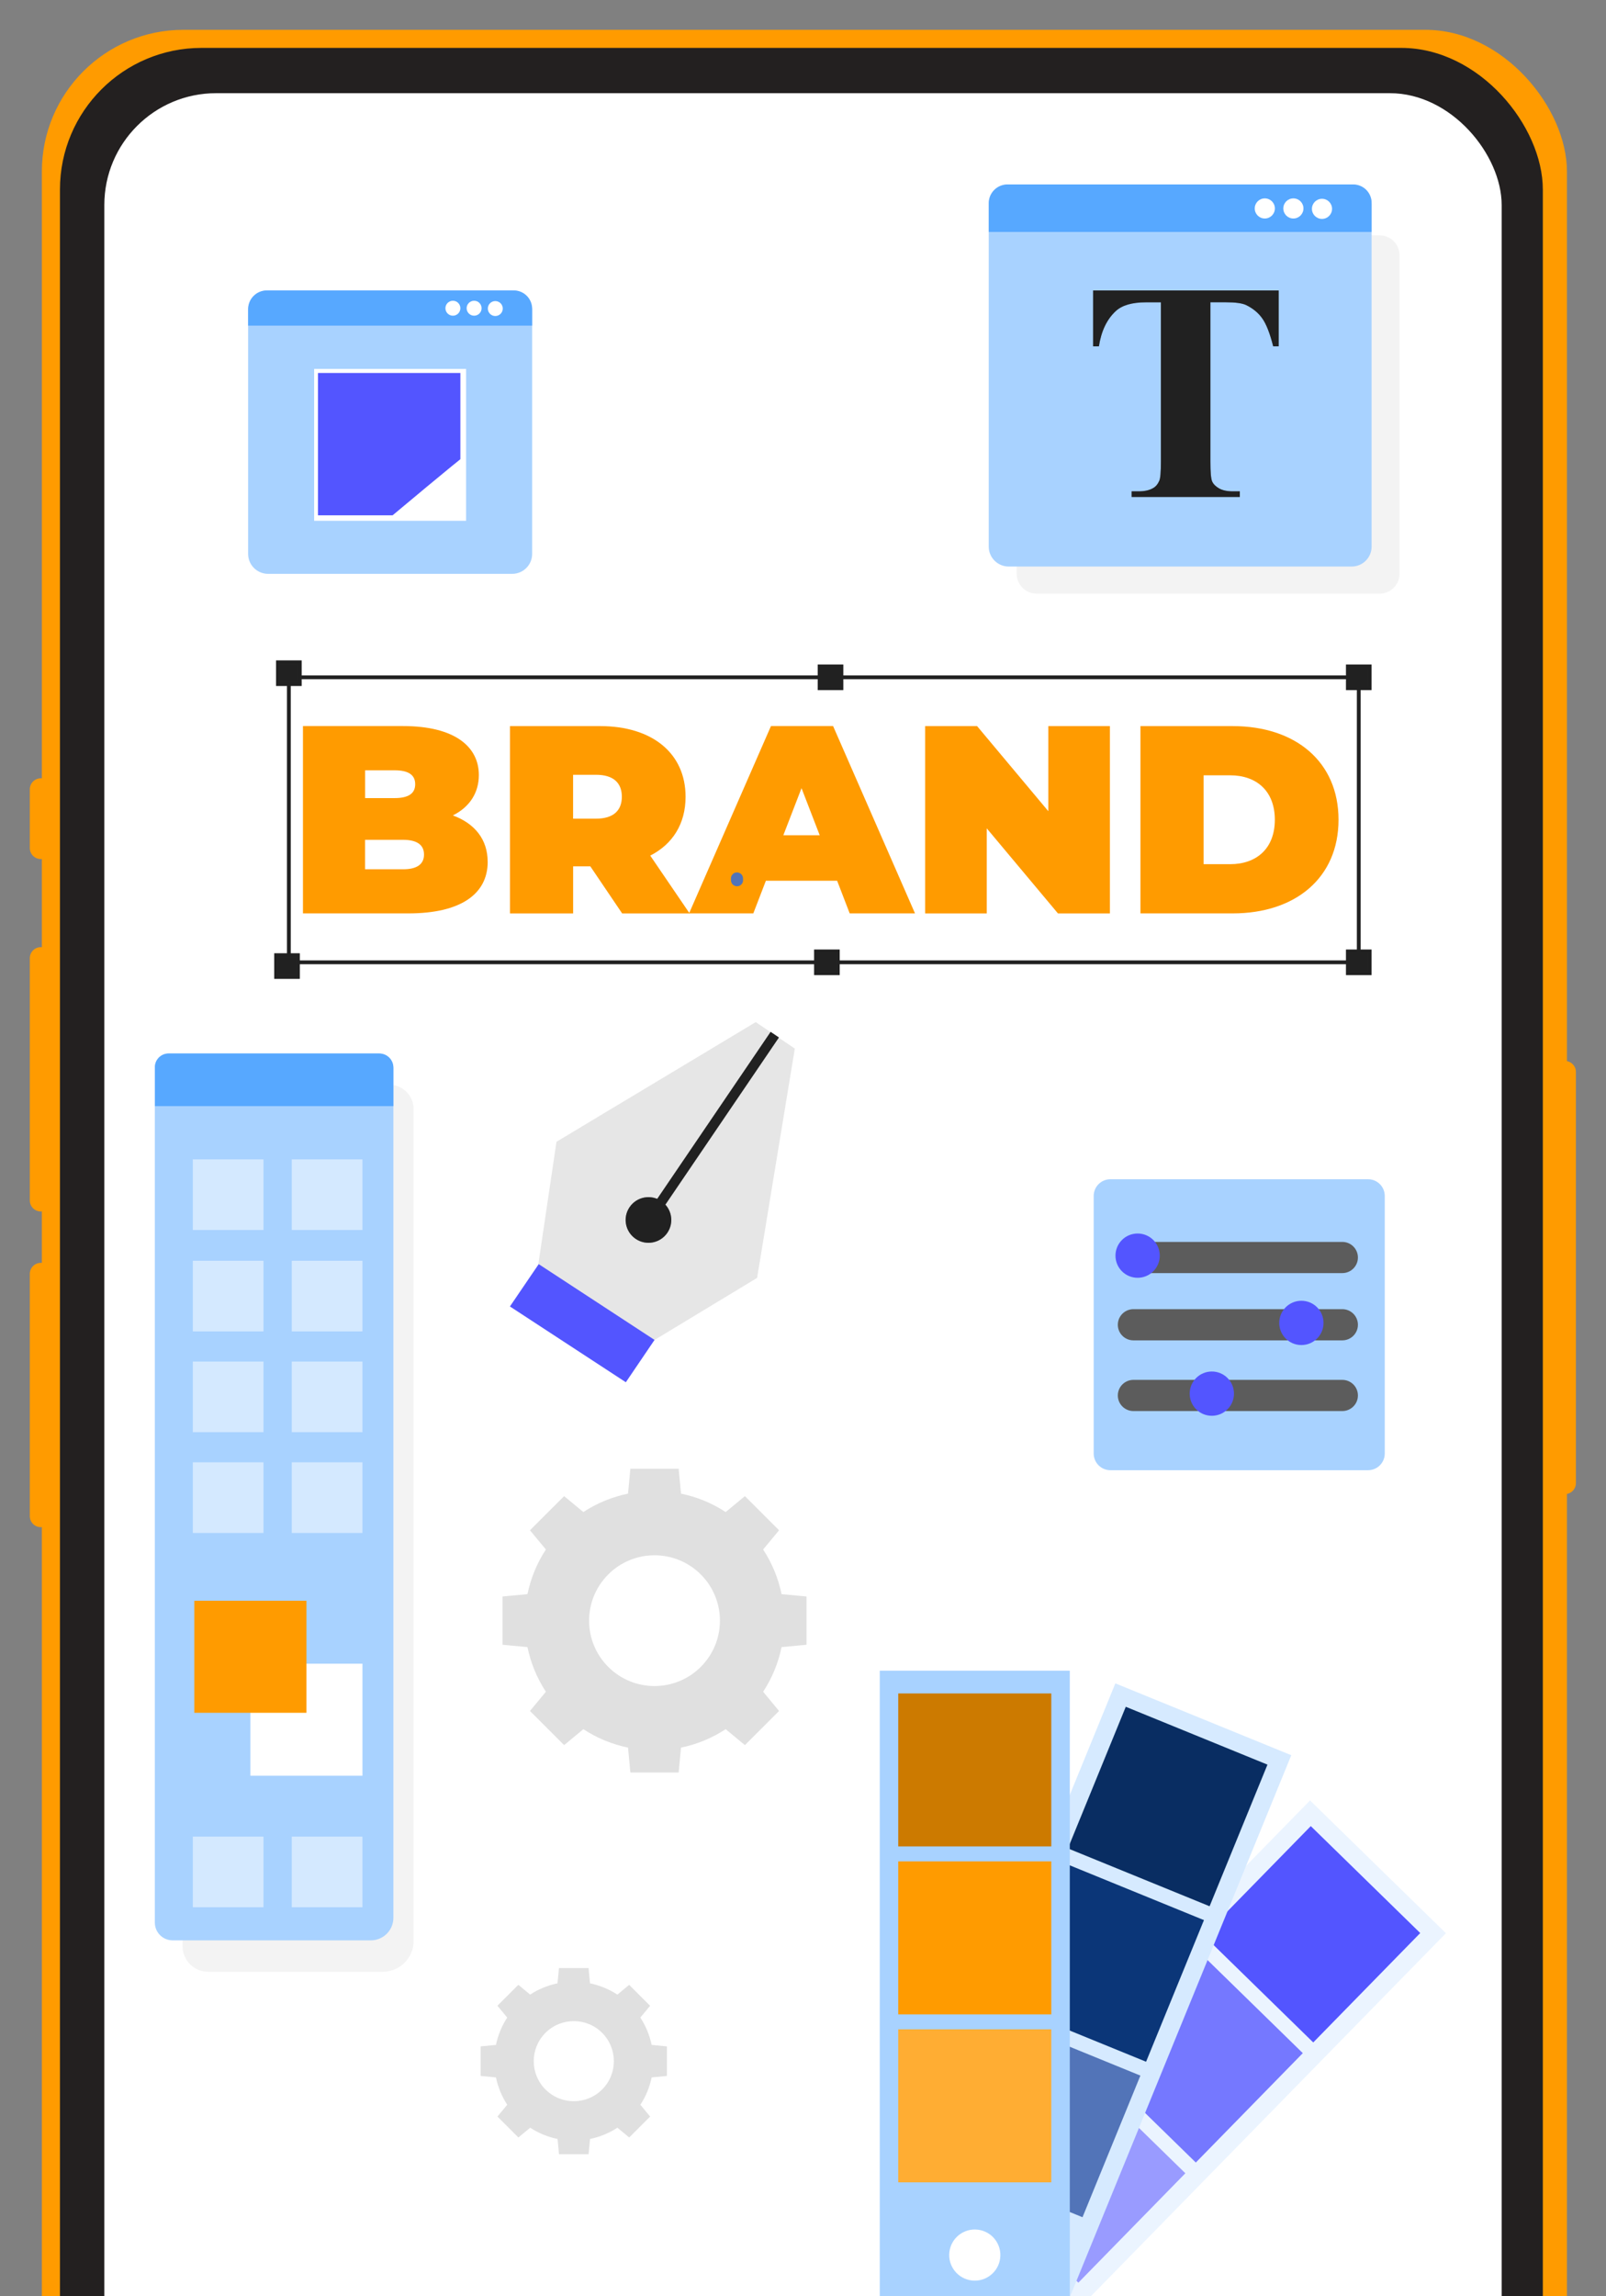 <svg width="431" height="616" viewBox="0 0 431 616" fill="none" xmlns="http://www.w3.org/2000/svg">
<rect x="0" y="0" width="431" height="616" fill="#808080" stroke="none"/>
<g clip-path="url(#clip0_868_11911)">
<path opacity="0.35" d="M151.537 283.883C151.537 282.402 152.738 281.201 154.219 281.201H160.216C161.697 281.201 162.897 282.402 162.897 283.883C162.897 285.364 161.697 286.564 160.216 286.564H154.219C152.738 286.564 151.537 285.364 151.537 283.883Z" stroke="black"/>
<path opacity="0.4" d="M163.959 282.76V283.577C163.959 284.256 164.705 284.561 164.705 283.883C164.705 283.393 164.411 282.95 163.959 282.76Z" fill="black"/>
<path d="M152.161 283.883C152.161 282.746 153.083 281.824 154.22 281.824H160.215C161.352 281.824 162.274 282.746 162.274 283.883C162.274 285.02 161.352 285.941 160.215 285.941H154.22C153.083 285.941 152.161 285.02 152.161 283.883Z" fill="black"/>
<path fill-rule="evenodd" clip-rule="evenodd" d="M143.919 281.978C145.164 281.979 146.362 282.457 147.264 283.314C147.332 283.38 147.44 283.379 147.507 283.312L148.157 282.657C148.191 282.623 148.21 282.577 148.209 282.529C148.209 282.481 148.19 282.435 148.155 282.401C145.787 280.133 142.051 280.133 139.683 282.401C139.649 282.435 139.629 282.48 139.629 282.529C139.629 282.577 139.648 282.623 139.681 282.657L140.331 283.312C140.398 283.379 140.507 283.38 140.575 283.314C141.477 282.457 142.674 281.978 143.919 281.978ZM143.919 284.11C144.604 284.11 145.263 284.364 145.77 284.822C145.839 284.888 145.947 284.886 146.014 284.819L146.662 284.164C146.696 284.13 146.715 284.083 146.715 284.035C146.714 283.986 146.695 283.94 146.66 283.907C145.116 282.471 142.725 282.471 141.181 283.907C141.146 283.94 141.126 283.986 141.125 284.035C141.125 284.083 141.144 284.13 141.178 284.164L141.827 284.819C141.894 284.886 142.002 284.888 142.07 284.822C142.577 284.364 143.236 284.11 143.919 284.11ZM145.219 285.543C145.22 285.592 145.201 285.639 145.166 285.673L144.044 286.804C144.011 286.838 143.966 286.856 143.919 286.856C143.872 286.856 143.828 286.838 143.795 286.804L142.672 285.673C142.638 285.639 142.619 285.592 142.62 285.543C142.621 285.495 142.642 285.449 142.678 285.416C143.394 284.811 144.444 284.811 145.161 285.416C145.197 285.449 145.218 285.495 145.219 285.543Z" fill="black"/>
<path fill-rule="evenodd" clip-rule="evenodd" d="M136.243 280.888H135.681C135.371 280.888 135.119 281.14 135.119 281.45V286.315C135.119 286.626 135.371 286.877 135.681 286.877H136.243C136.553 286.877 136.805 286.626 136.805 286.315V281.45C136.805 281.14 136.553 280.888 136.243 280.888ZM133.059 282.198H133.621C133.931 282.198 134.183 282.45 134.183 282.76V286.316C134.183 286.626 133.931 286.877 133.621 286.877H133.059C132.749 286.877 132.498 286.626 132.498 286.316V282.76C132.498 282.45 132.749 282.198 133.059 282.198ZM130.999 283.508H130.437C130.127 283.508 129.876 283.76 129.876 284.07V286.316C129.876 286.626 130.127 286.877 130.437 286.877H130.999C131.31 286.877 131.561 286.626 131.561 286.316V284.07C131.561 283.76 131.31 283.508 130.999 283.508ZM128.378 284.631H127.816C127.506 284.631 127.254 284.883 127.254 285.193V286.316C127.254 286.626 127.506 286.877 127.816 286.877H128.378C128.688 286.877 128.939 286.626 128.939 286.316V285.193C128.939 284.883 128.688 284.631 128.378 284.631Z" fill="black"/>
<path d="M8 211.761C8 210.128 9.324 208.804 10.957 208.804C12.59 208.804 13.913 210.128 13.913 211.761V227.515C13.913 229.148 12.59 230.472 10.957 230.472C9.324 230.472 8 229.148 8 227.515V211.761Z" fill="#FF9B00"/>
<path d="M8 341.764C8 340.131 9.324 338.807 10.957 338.807C12.59 338.807 13.913 340.131 13.913 341.764V406.761C13.913 408.394 12.59 409.718 10.957 409.718C9.324 409.718 8 408.394 8 406.761V341.764Z" fill="#FF9B00"/>
<path d="M422.924 287.596C422.924 285.963 421.601 284.639 419.968 284.639C418.335 284.639 417.011 285.963 417.011 287.596V397.897C417.011 399.53 418.335 400.854 419.968 400.854C421.601 400.854 422.924 399.53 422.924 397.897V287.596Z" fill="#FF9B00"/>
<path d="M8 257.065C8 255.432 9.324 254.109 10.957 254.109C12.59 254.109 13.913 255.432 13.913 257.065V322.063C13.913 323.696 12.59 325.019 10.957 325.019C9.324 325.019 8 323.696 8 322.063V257.065Z" fill="#FF9B00"/>
<rect x="11.236" y="8" width="409.283" height="839" rx="38" fill="#FF9B00"/>
<rect x="16.089" y="12.85" width="397.958" height="829.301" rx="38" fill="#232020"/>
<rect x="28" y="25" width="375" height="805" rx="30" fill="white"/>
<g clip-path="url(#clip1_868_11911)">
<path d="M130.883 231.199C130.883 239.957 123.486 245.051 109.614 245.051H81.305V194.794H108.171C122.032 194.794 128.508 200.321 128.508 207.93C128.508 212.601 126.132 216.47 121.534 218.768C127.423 220.925 130.872 225.228 130.872 231.189L130.883 231.199ZM97.986 206.651V214.118H105.893C109.7 214.118 111.425 212.829 111.425 210.39C111.425 207.951 109.7 206.662 105.893 206.662H97.986V206.651ZM113.789 229.259C113.789 226.68 111.924 225.314 108.182 225.314H97.975V233.215H108.182C111.913 233.215 113.789 231.85 113.789 229.27V229.259Z" fill="#FF9B00"/>
<path d="M158.411 232.424H153.812V245.062H136.859V194.804H161.068C175.081 194.804 183.986 202.131 183.986 213.761C183.986 221.011 180.537 226.463 174.507 229.552L185.071 245.062H166.968L158.422 232.424H158.411ZM159.983 207.865H153.801V219.635H159.983C164.658 219.635 166.882 217.413 166.882 213.75C166.882 210.086 164.658 207.865 159.983 207.865Z" fill="#FF9B00"/>
<path d="M224.649 236.293H205.538L202.165 245.051H184.919L206.904 194.794H223.575L245.56 245.051H228.033L224.66 236.293H224.649ZM219.985 224.09L215.104 211.452L210.223 224.09H219.996H219.985Z" fill="#FF9B00"/>
<path d="M297.861 194.804V245.062H283.924L264.812 222.236V245.062H248.283V194.804H262.22L281.331 217.63V194.804H297.861Z" fill="#FF9B00"/>
<path d="M306.061 194.805H330.844C347.656 194.805 359.218 204.353 359.218 219.928C359.218 235.502 347.656 245.051 330.844 245.051H306.061V194.794V194.805ZM330.129 231.85C337.244 231.85 342.125 227.612 342.125 219.928C342.125 212.243 337.244 208.006 330.129 208.006H323.013V231.839H330.129V231.85Z" fill="#FF9B00"/>
<path d="M196.167 235.686V236.152C196.167 236.38 196.21 236.586 196.308 236.781C196.373 236.987 196.481 237.16 196.644 237.301C196.796 237.464 196.969 237.572 197.164 237.637C197.36 237.735 197.566 237.789 197.794 237.778L198.227 237.724C198.499 237.648 198.737 237.507 198.943 237.301L199.193 236.976C199.345 236.727 199.41 236.445 199.41 236.152V235.686C199.41 235.459 199.366 235.253 199.269 235.058C199.204 234.852 199.095 234.678 198.932 234.538C198.781 234.375 198.607 234.267 198.412 234.202C198.217 234.104 198.01 234.05 197.783 234.061L197.349 234.115C197.078 234.191 196.839 234.332 196.633 234.538L196.383 234.863C196.232 235.112 196.167 235.394 196.167 235.686Z" fill="#5274B8"/>
<path d="M364.652 181.712H77.519V258.176H364.652V181.712Z" stroke="#333333" stroke-miterlimit="10"/>
<path d="M364.652 181.712H77.519V258.176H364.652V181.712Z" stroke="black" stroke-opacity="0.2" stroke-miterlimit="10"/>
<path d="M364.652 181.712H77.519V258.176H364.652V181.712Z" stroke="black" stroke-opacity="0.2" stroke-miterlimit="10"/>
<path d="M74.592 183.531V177.681H80.447V183.531H74.592Z" fill="#333333"/>
<path d="M74.592 183.531V177.681H80.447V183.531H74.592Z" fill="black" fill-opacity="0.2"/>
<path d="M74.592 183.531V177.681H80.447V183.531H74.592Z" fill="black" fill-opacity="0.2"/>
<path d="M74.592 183.531V177.681H80.447V183.531H74.592Z" stroke="#333333"/>
<path d="M74.592 183.531V177.681H80.447V183.531H74.592Z" stroke="black" stroke-opacity="0.2"/>
<path d="M74.592 183.531V177.681H80.447V183.531H74.592Z" stroke="black" stroke-opacity="0.2"/>
<path d="M74.093 262.109V256.259H79.948V262.109H74.093Z" fill="#333333"/>
<path d="M74.093 262.109V256.259H79.948V262.109H74.093Z" fill="black" fill-opacity="0.2"/>
<path d="M74.093 262.109V256.259H79.948V262.109H74.093Z" fill="black" fill-opacity="0.2"/>
<path d="M74.093 262.109V256.259H79.948V262.109H74.093Z" stroke="#333333"/>
<path d="M74.093 262.109V256.259H79.948V262.109H74.093Z" stroke="black" stroke-opacity="0.2"/>
<path d="M74.093 262.109V256.259H79.948V262.109H74.093Z" stroke="black" stroke-opacity="0.2"/>
<path d="M219.953 184.637V178.787H225.808V184.637H219.953Z" fill="#333333"/>
<path d="M219.953 184.637V178.787H225.808V184.637H219.953Z" fill="black" fill-opacity="0.2"/>
<path d="M219.953 184.637V178.787H225.808V184.637H219.953Z" fill="black" fill-opacity="0.2"/>
<path d="M219.953 184.637V178.787H225.808V184.637H219.953Z" stroke="#333333"/>
<path d="M219.953 184.637V178.787H225.808V184.637H219.953Z" stroke="black" stroke-opacity="0.2"/>
<path d="M219.953 184.637V178.787H225.808V184.637H219.953Z" stroke="black" stroke-opacity="0.2"/>
<path d="M218.988 261.101V255.251H224.843V261.101H218.988Z" fill="#333333"/>
<path d="M218.988 261.101V255.251H224.843V261.101H218.988Z" fill="black" fill-opacity="0.2"/>
<path d="M218.988 261.101V255.251H224.843V261.101H218.988Z" fill="black" fill-opacity="0.2"/>
<path d="M218.988 261.101V255.251H224.843V261.101H218.988Z" stroke="#333333"/>
<path d="M218.988 261.101V255.251H224.843V261.101H218.988Z" stroke="black" stroke-opacity="0.2"/>
<path d="M218.988 261.101V255.251H224.843V261.101H218.988Z" stroke="black" stroke-opacity="0.2"/>
<path d="M361.725 184.637V178.787H367.58V184.637H361.725Z" fill="#333333"/>
<path d="M361.725 184.637V178.787H367.58V184.637H361.725Z" fill="black" fill-opacity="0.2"/>
<path d="M361.725 184.637V178.787H367.58V184.637H361.725Z" fill="black" fill-opacity="0.2"/>
<path d="M361.725 184.637V178.787H367.58V184.637H361.725Z" stroke="#333333"/>
<path d="M361.725 184.637V178.787H367.58V184.637H361.725Z" stroke="black" stroke-opacity="0.2"/>
<path d="M361.725 184.637V178.787H367.58V184.637H361.725Z" stroke="black" stroke-opacity="0.2"/>
<path d="M361.725 261.101V255.251H367.58V261.101H361.725Z" fill="#333333"/>
<path d="M361.725 261.101V255.251H367.58V261.101H361.725Z" fill="black" fill-opacity="0.2"/>
<path d="M361.725 261.101V255.251H367.58V261.101H361.725Z" fill="black" fill-opacity="0.2"/>
<path d="M361.725 261.101V255.251H367.58V261.101H361.725Z" stroke="#333333"/>
<path d="M361.725 261.101V255.251H367.58V261.101H361.725Z" stroke="black" stroke-opacity="0.2"/>
<path d="M361.725 261.101V255.251H367.58V261.101H361.725Z" stroke="black" stroke-opacity="0.2"/>
<path opacity="0.05" d="M49.014 291H104.416C108.048 291 111 293.936 111 297.548V520.757C111 525.306 107.285 529 102.711 529H55.861C52.077 529 49 525.94 49 522.177V291H49.014Z" fill="black"/>
<path d="M45.255 282.638H101.553C103.776 282.638 105.572 284.432 105.572 286.654V514.523C105.572 517.863 102.865 520.568 99.522 520.568H46.318C43.694 520.568 41.553 518.442 41.553 515.806V286.323C41.553 284.28 43.211 282.638 45.241 282.638H45.255Z" fill="#A8D2FF"/>
<path d="M45.255 282.638H101.815C103.887 282.638 105.572 284.322 105.572 286.392V296.757H41.567V286.323C41.567 284.28 43.224 282.638 45.255 282.638Z" fill="#57A8FF"/>
<path opacity="0.5" d="M70.71 311.042H51.746V329.992H70.71V311.042Z" fill="white"/>
<path opacity="0.5" d="M97.271 311.042H78.307V329.992H97.271V311.042Z" fill="white"/>
<path opacity="0.5" d="M70.71 338.246H51.746V357.196H70.71V338.246Z" fill="white"/>
<path opacity="0.5" d="M97.271 338.246H78.307V357.196H97.271V338.246Z" fill="white"/>
<path opacity="0.5" d="M70.71 365.283H51.746V384.233H70.71V365.283Z" fill="white"/>
<path opacity="0.5" d="M97.271 365.283H78.307V384.233H97.271V365.283Z" fill="white"/>
<path opacity="0.5" d="M70.71 392.321H51.746V411.271H70.71V392.321Z" fill="white"/>
<path opacity="0.5" d="M97.271 392.321H78.307V411.271H97.271V392.321Z" fill="white"/>
<path opacity="0.5" d="M70.71 492.743H51.746V511.693H70.71V492.743Z" fill="white"/>
<path opacity="0.5" d="M97.271 492.743H78.307V511.693H97.271V492.743Z" fill="white"/>
<path d="M97.271 446.342H67.188V476.402H97.271V446.342Z" fill="white"/>
<path d="M82.23 429.462H52.147V459.522H82.23V429.462Z" fill="#FF9B00"/>
<path opacity="0.05" d="M370.238 63.141H278.197C275.238 63.141 272.839 65.538 272.839 68.495V153.912C272.839 156.869 275.238 159.266 278.197 159.266H370.238C373.197 159.266 375.596 156.869 375.596 153.912V68.495C375.596 65.538 373.197 63.141 370.238 63.141Z" fill="black"/>
<path d="M362.743 49.485H270.702C267.743 49.485 265.344 51.882 265.344 54.839V146.639C265.344 149.596 267.743 151.993 270.702 151.993H362.743C365.702 151.993 368.101 149.596 368.101 146.639V54.839C368.101 51.882 365.702 49.485 362.743 49.485Z" fill="#A8D2FF"/>
<path d="M270.355 49.485H363.166C365.889 49.485 368.101 51.696 368.101 54.416V62.22H265.344V54.503C265.344 51.739 267.589 49.485 270.366 49.485H270.355Z" fill="#57A8FF"/>
<path d="M357.483 56.032C357.483 57.516 356.279 58.73 354.782 58.73C353.285 58.73 352.081 57.527 352.081 56.032C352.081 54.536 353.285 53.333 354.782 53.333C356.279 53.333 357.483 54.536 357.483 56.032Z" fill="white"/>
<path d="M349.804 55.923C349.804 57.408 348.6 58.622 347.103 58.622C345.606 58.622 344.402 57.419 344.402 55.923C344.402 54.427 345.606 53.224 347.103 53.224C348.6 53.224 349.804 54.427 349.804 55.923Z" fill="white"/>
<path d="M342.135 55.923C342.135 57.408 340.931 58.622 339.435 58.622C337.938 58.622 336.734 57.419 336.734 55.923C336.734 54.427 337.938 53.224 339.435 53.224C340.931 53.224 342.135 54.427 342.135 55.923Z" fill="white"/>
<path d="M343.155 77.914V92.914H341.68C340.812 89.457 339.836 86.964 338.773 85.457C337.71 83.94 336.246 82.737 334.402 81.837C333.361 81.35 331.549 81.1 328.968 81.1H324.836V123.846C324.836 126.675 324.987 128.453 325.302 129.157C325.617 129.862 326.224 130.49 327.146 131.021C328.057 131.552 329.304 131.823 330.888 131.823H332.732V133.33H303.696V131.823H305.54C307.145 131.823 308.447 131.542 309.423 130.967C310.128 130.588 310.692 129.938 311.104 129.005C311.408 128.355 311.549 126.632 311.549 123.857V81.111H307.547C303.816 81.111 301.093 81.902 299.412 83.485C297.037 85.696 295.54 88.839 294.911 92.925H293.36V77.925H343.166L343.155 77.914Z" fill="#333333"/>
<path d="M343.155 77.914V92.914H341.68C340.812 89.457 339.836 86.964 338.773 85.457C337.71 83.94 336.246 82.737 334.402 81.837C333.361 81.35 331.549 81.1 328.968 81.1H324.836V123.846C324.836 126.675 324.987 128.453 325.302 129.157C325.617 129.862 326.224 130.49 327.146 131.021C328.057 131.552 329.304 131.823 330.888 131.823H332.732V133.33H303.696V131.823H305.54C307.145 131.823 308.447 131.542 309.423 130.967C310.128 130.588 310.692 129.938 311.104 129.005C311.408 128.355 311.549 126.632 311.549 123.857V81.111H307.547C303.816 81.111 301.093 81.902 299.412 83.485C297.037 85.696 295.54 88.839 294.911 92.925H293.36V77.925H343.166L343.155 77.914Z" fill="black" fill-opacity="0.2"/>
<path d="M343.155 77.914V92.914H341.68C340.812 89.457 339.836 86.964 338.773 85.457C337.71 83.94 336.246 82.737 334.402 81.837C333.361 81.35 331.549 81.1 328.968 81.1H324.836V123.846C324.836 126.675 324.987 128.453 325.302 129.157C325.617 129.862 326.224 130.49 327.146 131.021C328.057 131.552 329.304 131.823 330.888 131.823H332.732V133.33H303.696V131.823H305.54C307.145 131.823 308.447 131.542 309.423 130.967C310.128 130.588 310.692 129.938 311.104 129.005C311.408 128.355 311.549 126.632 311.549 123.857V81.111H307.547C303.816 81.111 301.093 81.902 299.412 83.485C297.037 85.696 295.54 88.839 294.911 92.925H293.36V77.925H343.166L343.155 77.914Z" fill="black" fill-opacity="0.2"/>
<path d="M137.456 77.914H71.945C68.985 77.914 66.586 80.311 66.586 83.268V148.601C66.586 151.558 68.985 153.955 71.945 153.955H137.456C140.415 153.955 142.814 151.558 142.814 148.601V83.268C142.814 80.311 140.415 77.914 137.456 77.914Z" fill="#A8D2FF"/>
<path d="M71.608 77.914H137.879C140.601 77.914 142.814 80.125 142.814 82.845V87.365H66.586V82.932C66.586 80.168 68.832 77.914 71.608 77.914Z" fill="#57A8FF"/>
<path d="M134.929 82.78C134.929 83.886 134.028 84.785 132.922 84.785C131.816 84.785 130.916 83.886 130.916 82.78C130.916 81.675 131.816 80.775 132.922 80.775C134.028 80.775 134.929 81.675 134.929 82.78Z" fill="white"/>
<path d="M129.245 82.694C129.245 83.799 128.345 84.699 127.239 84.699C126.132 84.699 125.232 83.799 125.232 82.694C125.232 81.588 126.132 80.689 127.239 80.689C128.345 80.689 129.245 81.588 129.245 82.694Z" fill="white"/>
<path d="M123.551 82.694C123.551 83.799 122.651 84.699 121.544 84.699C120.438 84.699 119.538 83.799 119.538 82.694C119.538 81.588 120.438 80.689 121.544 80.689C122.651 80.689 123.551 81.588 123.551 82.694Z" fill="white"/>
<path d="M125.08 98.973H84.309V139.725H125.08V98.973Z" fill="white"/>
<path d="M123.551 100.067H85.34V138.251H123.551V100.067Z" fill="#5355FF"/>
<path d="M104.7 138.803C104.7 138.803 124.223 122.448 124.223 122.73V138.803H104.7Z" fill="white"/>
<path d="M388.044 518.655L351.575 483.031L248.513 588.381L284.982 624.005L388.044 518.655Z" fill="#EBF4FF"/>
<path d="M381.146 518.61L351.775 489.918L323.062 519.268L352.434 547.96L381.146 518.61Z" fill="#5355FF"/>
<path d="M349.632 550.83L320.26 522.138L291.547 551.488L320.919 580.18L349.632 550.83Z" fill="#7578FF"/>
<path d="M318.11 583.058L288.738 554.366L260.025 583.716L289.397 612.408L318.11 583.058Z" fill="#999BFF"/>
<path d="M346.541 470.899L299.329 451.627L237.185 603.644L284.397 622.915L346.541 470.899Z" fill="#D6EAFF"/>
<path d="M340.149 473.427L302.124 457.905L286.591 495.902L324.616 511.423L340.149 473.427Z" fill="#092D62"/>
<path d="M323.104 515.141L285.08 499.619L269.547 537.616L307.572 553.137L323.104 515.141Z" fill="#0B3678"/>
<path d="M306.045 556.854L268.021 541.333L252.488 579.329L290.512 594.851L306.045 556.854Z" fill="#5274B8"/>
<path d="M287.102 448.225H236.102V623.989H287.102V448.225Z" fill="#A8D2FF"/>
<path d="M282.134 454.327H241.059V495.371H282.134V454.327Z" fill="#CC7A00"/>
<path d="M282.134 499.382H241.059V540.426H282.134V499.382Z" fill="#FF9B00"/>
<path d="M282.134 544.447H241.059V585.492H282.134V544.447Z" fill="#FFAD33"/>
<path d="M268.3 606.514C269.134 602.818 266.812 599.146 263.113 598.312C259.414 597.478 255.739 599.799 254.905 603.495C254.07 607.191 256.393 610.863 260.092 611.697C263.79 612.531 267.465 610.21 268.3 606.514Z" fill="white"/>
<path d="M367.147 316.377H297.991C295.517 316.377 293.512 318.382 293.512 320.854V389.958C293.512 392.431 295.517 394.435 297.991 394.435H367.147C369.621 394.435 371.626 392.431 371.626 389.958V320.854C371.626 318.382 369.621 316.377 367.147 316.377Z" fill="#A8D2FF"/>
<path d="M360.238 341.555H304.174C301.863 341.555 299.987 339.68 299.987 337.371C299.987 335.063 301.863 333.188 304.174 333.188H360.238C362.548 333.188 364.424 335.063 364.424 337.371C364.424 339.68 362.548 341.555 360.238 341.555Z" fill="#5C5C5C"/>
<path d="M311.245 336.873C311.245 340.157 308.588 342.812 305.302 342.812C302.015 342.812 299.358 340.157 299.358 336.873C299.358 333.589 302.015 330.933 305.302 330.933C308.588 330.933 311.245 333.589 311.245 336.873Z" fill="#5355FF"/>
<path d="M360.238 359.601H304.174C301.863 359.601 299.987 357.726 299.987 355.417C299.987 353.108 301.863 351.233 304.174 351.233H360.238C362.548 351.233 364.424 353.108 364.424 355.417C364.424 357.726 362.548 359.601 360.238 359.601Z" fill="#5C5C5C"/>
<path d="M355.194 354.918C355.194 358.202 352.537 360.858 349.251 360.858C345.964 360.858 343.307 358.202 343.307 354.918C343.307 351.634 345.964 348.979 349.251 348.979C352.537 348.979 355.194 351.634 355.194 354.918Z" fill="#5355FF"/>
<path d="M360.238 378.567H304.174C301.863 378.567 299.987 376.692 299.987 374.384C299.987 372.075 301.863 370.2 304.174 370.2H360.238C362.548 370.2 364.424 372.075 364.424 374.384C364.424 376.692 362.548 378.567 360.238 378.567Z" fill="#5C5C5C"/>
<path d="M331.159 373.896C331.159 377.18 328.502 379.836 325.215 379.836C321.929 379.836 319.272 377.18 319.272 373.896C319.272 370.612 321.929 367.957 325.215 367.957C328.502 367.957 331.159 370.612 331.159 373.896Z" fill="#5355FF"/>
<path d="M203.184 342.844L175.548 359.557L144.463 339.225L149.343 306.32L202.815 274.217L213.304 281.326L203.184 342.844Z" fill="#E6E6E6"/>
<path d="M167.955 370.84L136.848 350.507L144.571 339.149L175.656 359.481L167.955 370.84Z" fill="#5355FF"/>
<path d="M206.813 276.84L170.445 330.375L172.661 331.878L209.03 278.343L206.813 276.84Z" fill="#333333"/>
<path d="M206.813 276.84L170.445 330.375L172.661 331.878L209.03 278.343L206.813 276.84Z" fill="black" fill-opacity="0.2"/>
<path d="M206.813 276.84L170.445 330.375L172.661 331.878L209.03 278.343L206.813 276.84Z" fill="black" fill-opacity="0.2"/>
<path d="M179.095 330.749C177.186 333.545 173.379 334.271 170.58 332.364C167.782 330.456 167.055 326.652 168.964 323.856C170.873 321.06 174.68 320.333 177.478 322.241C180.277 324.148 180.993 327.953 179.095 330.749Z" fill="#333333"/>
<path d="M179.095 330.749C177.186 333.545 173.379 334.271 170.58 332.364C167.782 330.456 167.055 326.652 168.964 323.856C170.873 321.06 174.68 320.333 177.478 322.241C180.277 324.148 180.993 327.953 179.095 330.749Z" fill="black" fill-opacity="0.2"/>
<path d="M179.095 330.749C177.186 333.545 173.379 334.271 170.58 332.364C167.782 330.456 167.055 326.652 168.964 323.856C170.873 321.06 174.68 320.333 177.478 322.241C180.277 324.148 180.993 327.953 179.095 330.749Z" fill="black" fill-opacity="0.2"/>
<path d="M146.502 415.71C144.061 419.417 142.423 423.492 141.556 427.687L134.864 428.315V441.267L141.556 441.895C142.423 446.09 144.061 450.165 146.502 453.872L142.228 459.031L151.393 468.189L156.556 463.919C160.265 466.357 164.344 467.994 168.541 468.861L169.17 475.548H182.132L182.761 468.861C186.969 467.994 191.036 466.347 194.746 463.919L199.909 468.189L209.074 459.031L204.8 453.872C207.241 450.165 208.878 446.09 209.746 441.895L216.438 441.267V428.315L209.746 427.687C208.878 423.492 207.23 419.417 204.8 415.71L209.074 410.551L199.909 401.393L194.746 405.663C191.036 403.225 186.958 401.588 182.761 400.721L182.132 394.034H169.17L168.541 400.721C164.344 401.588 160.265 403.225 156.556 405.663L151.393 401.393L142.228 410.551L146.502 415.71ZM188.064 422.397C194.919 429.247 194.919 440.356 188.064 447.206C181.21 454.056 170.092 454.056 163.237 447.206C156.383 440.356 156.383 429.247 163.237 422.397C170.092 415.548 181.21 415.548 188.064 422.397Z" fill="#E0E0E0"/>
<path d="M136.126 541.288C134.629 543.564 133.631 546.057 133.1 548.625L129 549.015V556.949L133.1 557.339C133.631 559.908 134.64 562.412 136.126 564.677L133.501 567.841L139.12 573.456L142.287 570.833C144.564 572.329 147.059 573.326 149.63 573.857L150.02 577.954H157.959L158.35 573.857C160.921 573.326 163.426 572.318 165.693 570.833L168.86 573.456L174.478 567.841L171.854 564.677C173.35 562.401 174.348 559.908 174.88 557.339L178.98 556.949V549.015L174.88 548.625C174.348 546.057 173.339 543.553 171.843 541.288L174.467 538.123L168.849 532.509L165.682 535.132C163.404 533.636 160.91 532.639 158.339 532.097L157.949 528H150.009L149.619 532.097C147.048 532.628 144.543 533.636 142.276 535.121L139.109 532.498L133.49 538.112L136.115 541.277L136.126 541.288ZM161.593 545.385C165.79 549.579 165.79 556.385 161.593 560.58C157.395 564.774 150.584 564.774 146.387 560.58C142.189 556.385 142.189 549.579 146.387 545.385C150.584 541.19 157.395 541.19 161.593 545.385Z" fill="#E0E0E0"/>
</g>
</g>
<defs>
<clipPath id="clip0_868_11911">
<rect width="431" height="616" fill="white"/>
</clipPath>
<clipPath id="clip1_868_11911">
<rect width="359" height="591" fill="white" transform="translate(36 33)"/>
</clipPath>
</defs>
</svg>
